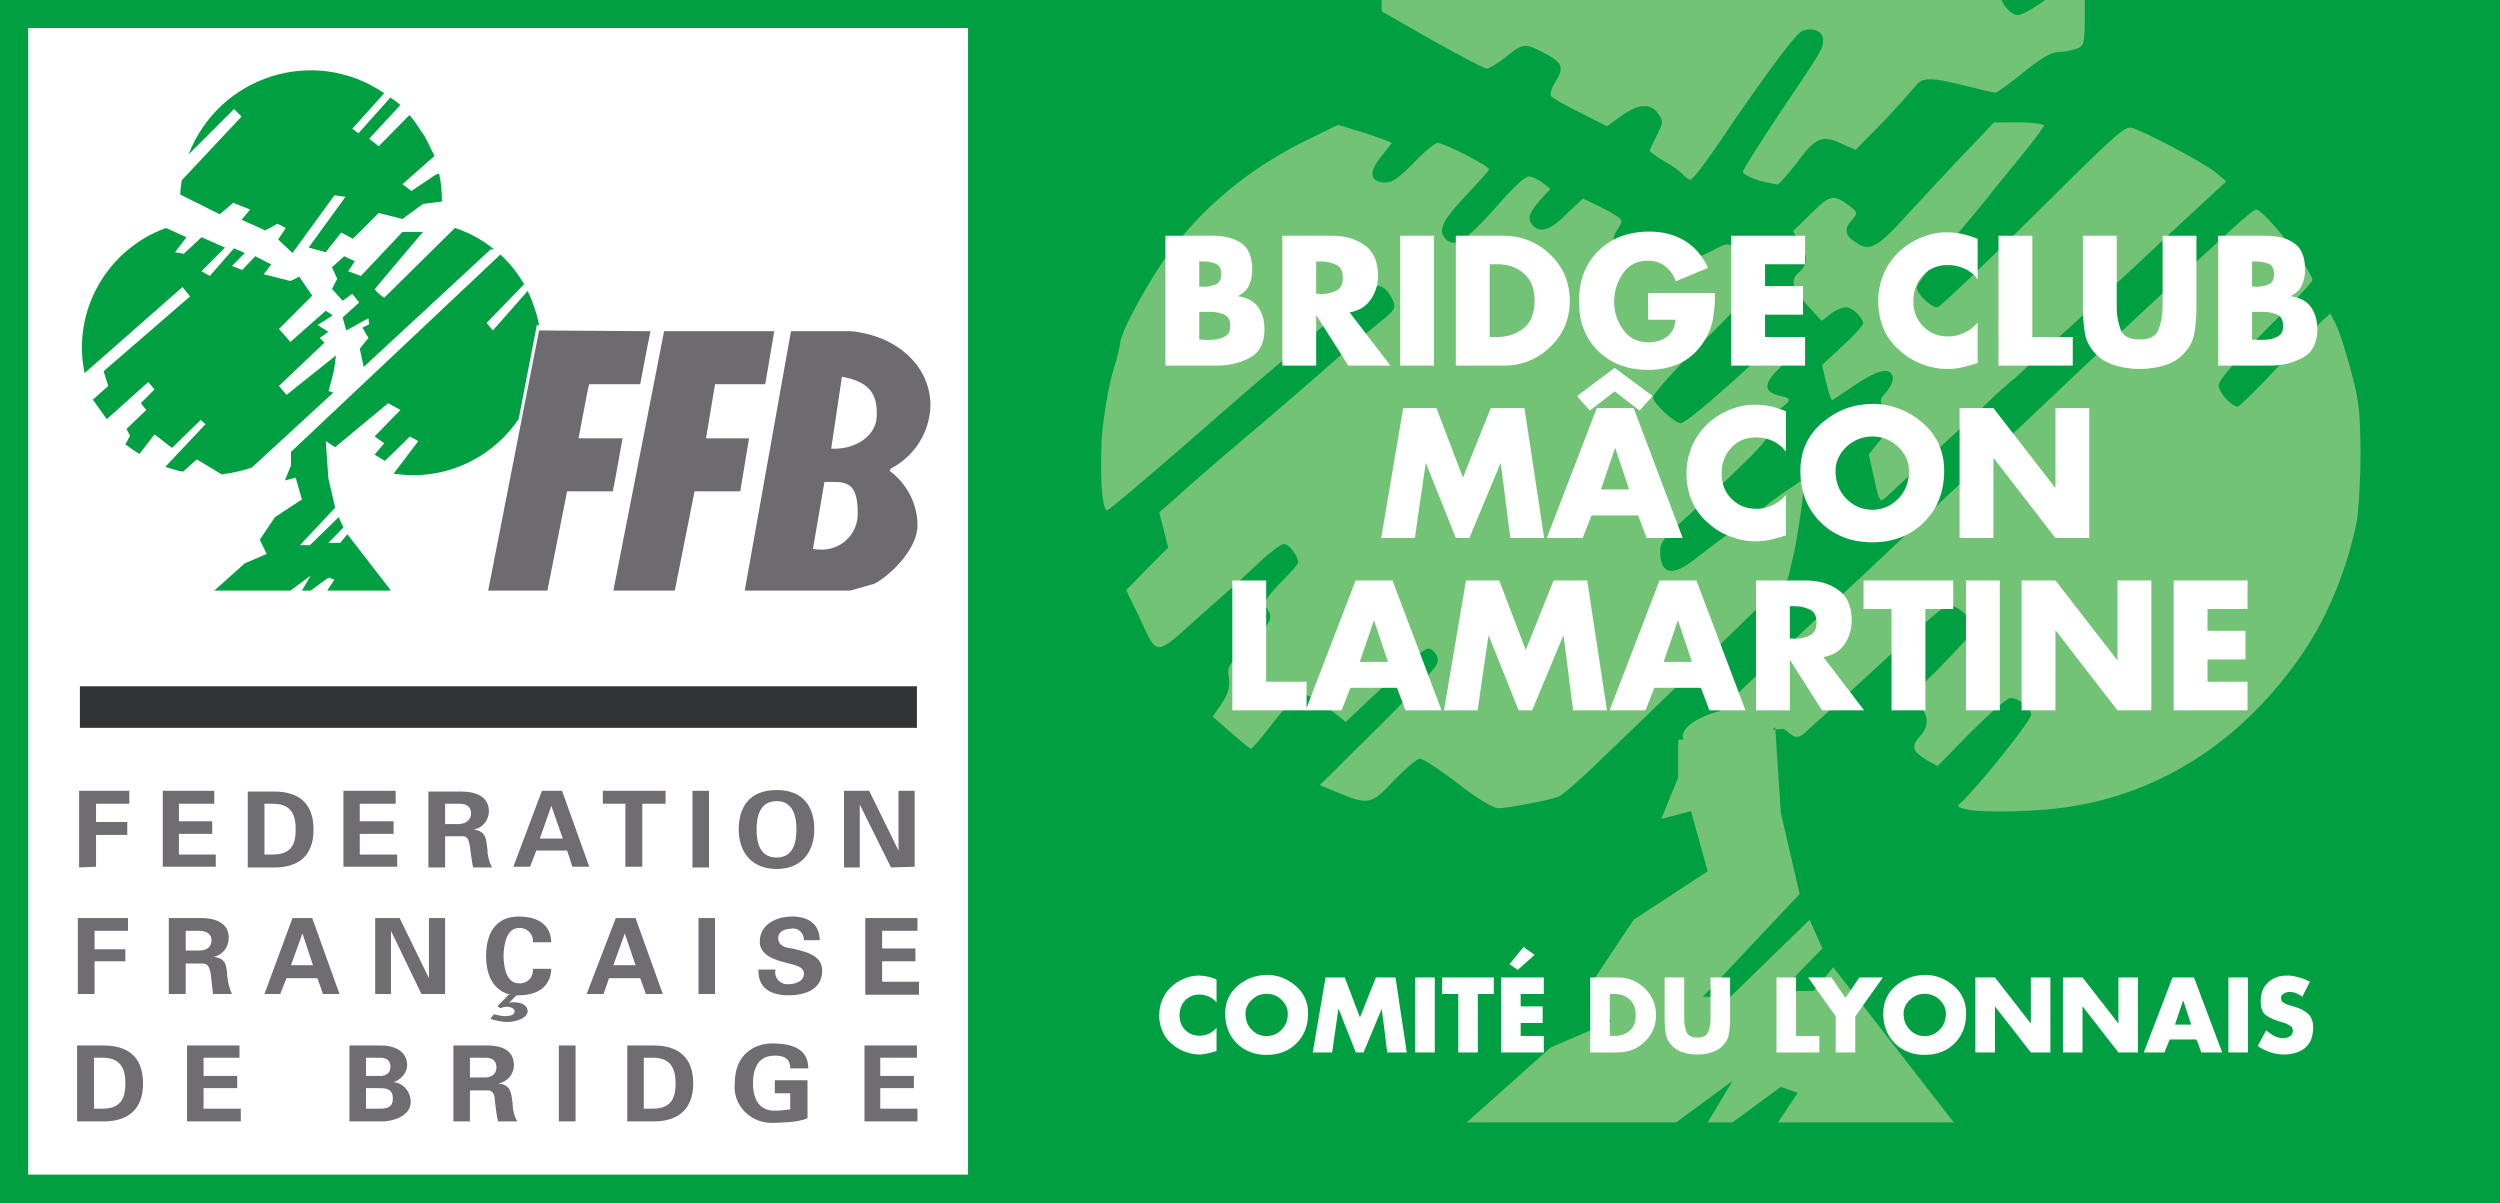 <?xml version="1.0" encoding="UTF-8"?>
<svg xmlns="http://www.w3.org/2000/svg" xmlns:xlink="http://www.w3.org/1999/xlink" version="1.2" width="133mm" height="64mm" viewBox="4200 19721 13300 6400" preserveAspectRatio="xMidYMid" fill-rule="evenodd" stroke-width="28.222" stroke-linejoin="round" xml:space="preserve">
 <rect x="4200" y="19721" width="13300" height="6400" fill="#808080" stroke="none"/>
 <g visibility="visible" id="Slide_1">
  <g>
   <path fill="rgb(0,160,66)" stroke="none" d="M 10850,26121 L 4200,26121 4200,19721 17500,19721 17500,26121 10850,26121 Z"></path>
   <rect fill="none" stroke="none" x="4200" y="19721" width="13301" height="6401"></rect>
  </g>
  <g>
   <path fill="rgb(114,195,117)" stroke="none" d="M 13587,23274 C 13683,23181 13835,23042 13917,22962 14072,22821 14771,22159 15307,21652 16044,20964 16180,20836 16204,20836 16244,20836 16502,21161 16502,21212 16502,21220 16390,21343 16254,21476 16094,21639 16003,21745 16003,21770 16003,21807 16070,21884 16105,21884 16113,21884 16204,21796 16308,21684 16409,21575 16518,21463 16548,21433 L 16598,21388 16633,21460 C 16652,21503 16686,21612 16710,21705 16750,21850 16756,21914 16758,22135 16758,22274 16748,22442 16737,22500 16686,22751 16582,23002 16454,23191 16145,23647 15713,23936 15209,24013 15046,24040 14728,24048 14651,24024 14608,24013 14608,24010 14640,23984 14747,23877 15006,23554 15006,23522 15006,23487 14939,23434 14896,23434 14878,23434 14784,23517 14686,23615 L 14507,23797 14451,23765 C 14376,23720 14366,23693 14411,23642 14464,23589 14464,23519 14406,23474 L 14355,23434 14515,23277 C 14600,23189 14680,23103 14688,23090 14707,23053 14664,22978 14603,22951 14552,22927 14558,22925 14134,23317 13963,23477 13805,23615 13789,23631 13757,23650 13747,23645 13701,23607 13697,23604 13692,23601 13687,23598 L 13645,23602 13644,23588 C 13642,23590 13640,23592 13639,23595 13636,23598 13633,23601 13630,23604 L 13645,23602 13674,24046 13774,24477 13259,25024 13406,25024 13827,24614 13895,24767 13674,24993 13848,24993 13953,24867 14594,25692 13659,25692 13764,25535 13674,25503 13417,25692 13285,25692 13417,25472 13117,25692 12003,25692 12450,25293 12770,25156 12670,24946 12891,24614 13285,24356 13196,24036 13038,24078 13128,23857 13128,23657 13156,23654 C 13156,23653 13155,23651 13155,23650 13148,23632 13154,23615 13171,23595 13189,23574 13214,23557 13251,23539 13282,23524 13313,23513 13350,23504 13427,23428 13518,23339 13587,23274 Z M 10058,22151 C 10059,22093 10062,22034 10068,21983 10079,21884 10103,21751 10124,21687 10143,21625 10159,21561 10159,21548 10159,21489 10324,21191 10428,21055 10618,20804 10866,20604 11165,20460 L 11319,20385 11423,20417 C 11479,20433 11541,20457 11565,20465 L 11605,20481 11551,20550 C 11482,20633 11485,20684 11559,20692 11605,20694 11629,20678 11719,20590 11778,20526 11837,20481 11847,20481 11882,20481 12122,20604 12122,20622 12122,20628 12064,20692 11994,20766 11869,20900 11845,20953 11898,20999 11946,21036 11999,21001 12157,20825 12237,20732 12314,20657 12333,20660 12346,20660 12381,20673 12405,20692 L 12448,20726 12389,20790 C 12330,20860 12325,20889 12357,20924 12397,20961 12450,20945 12533,20860 L 12621,20777 12688,20809 C 12722,20825 12773,20852 12797,20868 12834,20892 12834,20895 12808,20937 12789,20961 12781,20993 12786,21007 12800,21033 13053,21124 13123,21124 13152,21124 13224,21097 13288,21065 13416,21001 13397,20991 13501,21145 13541,21201 13544,21217 13525,21255 13515,21276 13395,21409 13253,21545 13109,21687 12994,21818 12994,21834 12994,21866 13109,21972 13141,21972 13163,21972 13291,21868 13523,21655 13592,21588 13661,21532 13677,21529 13691,21527 13707,21543 13715,21572 13723,21609 13715,21631 13659,21687 13581,21764 13584,21807 13667,21826 13733,21839 13733,21850 13667,21898 13627,21927 13613,21951 13613,21996 13613,22050 13589,22079 13408,22252 13296,22359 13163,22482 13115,22524 13053,22580 13032,22615 13032,22652 13032,22781 13099,22791 13224,22690 13272,22652 13349,22594 13395,22562 13440,22530 13525,22466 13587,22418 13645,22370 13717,22322 13747,22303 L 13797,22268 13789,22383 C 13781,22447 13763,22567 13747,22650 L 13712,22799 13317,23183 C 13096,23397 12829,23655 12722,23757 12616,23861 12512,23952 12490,23960 12432,23981 12213,24021 12170,24021 12146,24021 12050,23965 11957,23890 11861,23816 11770,23757 11754,23757 11738,23757 11677,23810 11615,23874 11493,24005 11479,24005 11306,23933 L 11221,23898 11525,23597 C 11690,23434 11834,23279 11842,23258 11855,23231 11850,23213 11829,23189 11794,23154 11799,23149 11554,23378 L 11359,23562 11317,23527 C 11197,23434 11135,23399 11106,23418 11087,23426 11029,23495 10972,23567 10914,23642 10863,23704 10855,23704 10850,23704 10802,23666 10748,23618 L 10652,23533 10700,23463 C 10735,23410 10743,23378 10738,23330 10727,23269 10732,23258 10844,23151 10964,23031 10975,23013 10940,22957 10922,22925 10930,22909 11010,22823 11063,22770 11106,22722 11106,22714 11106,22679 11058,22615 11031,22615 11015,22615 10959,22658 10906,22706 10855,22757 10711,22887 10588,22994 10335,23221 10362,23221 10255,22991 L 10191,22861 10303,22746 10415,22634 10391,22540 10367,22447 10455,22370 C 10540,22292 10743,22116 10935,21956 10986,21911 11109,21807 11207,21721 11367,21580 11431,21524 11575,21407 11623,21364 11626,21353 11607,21313 11597,21289 11573,21257 11554,21249 11514,21228 11485,21247 11287,21417 11218,21471 11087,21585 10996,21663 10903,21740 10666,21946 10468,22119 10268,22292 10098,22436 10090,22436 10071,22436 10060,22347 10058,22236 L 10058,22151 Z M 14198,22370 C 14190,22362 14179,22306 14166,22247 L 14142,22138 14200,22066 C 14264,21983 14267,21970 14224,21900 14198,21850 14198,21847 14235,21807 14256,21783 14272,21748 14270,21729 14259,21673 14195,21684 14072,21767 14005,21812 13949,21850 13947,21850 13941,21850 13928,21807 13915,21756 L 13893,21663 14003,21561 C 14064,21505 14112,21452 14112,21441 14112,21415 14056,21356 14022,21356 14000,21356 13965,21369 13939,21391 L 13891,21428 13813,21343 C 13731,21244 13723,21212 13773,21167 13819,21127 13819,21079 13773,21009 L 13739,20951 13835,20857 C 13936,20756 13955,20753 14040,20817 14083,20849 14083,20855 14056,20887 14011,20935 14013,20972 14064,21004 14144,21065 14184,21044 14352,20857 14440,20764 14576,20614 14659,20529 L 14808,20372 14939,20372 C 15016,20372 15075,20382 15075,20388 15075,20393 15024,20465 14960,20542 14896,20622 14798,20740 14742,20812 14464,21143 14398,21231 14398,21252 14398,21284 14472,21356 14507,21356 14520,21356 14750,21135 15016,20871 15446,20444 15505,20388 15542,20401 15614,20422 15929,20590 15987,20638 L 16044,20686 15795,20916 C 15659,21044 15505,21188 15449,21239 15395,21289 15273,21409 15174,21495 15075,21588 14963,21692 14926,21727 14886,21759 14816,21820 14771,21866 14726,21908 14606,22023 14504,22116 14403,22210 14296,22308 14267,22335 14211,22388 14208,22391 14198,22370 Z M 13555,20681 C 13509,20665 13472,20646 13472,20636 13472,20625 13557,20489 13661,20334 13899,19980 13899,19980 13899,19932 13899,19889 13845,19865 13792,19884 13763,19892 13661,20022 13419,20372 13275,20588 13205,20678 13192,20678 13187,20678 13168,20665 13155,20652 13144,20636 13099,20604 13056,20580 13010,20553 12976,20526 12976,20524 12976,20518 12994,20481 13013,20444 13048,20374 13051,20366 13021,20326 12984,20270 12920,20270 12826,20337 L 12749,20393 12608,20321 C 12525,20281 12456,20241 12450,20230 12445,20220 12456,20182 12480,20148 12522,20076 12512,20052 12402,19996 12312,19950 12298,19953 12210,20025 12165,20060 12122,20086 12109,20086 12098,20086 11965,20017 11818,19934 L 11551,19782 11551,19721 14848,19721 C 14863,19760 14904,19801 14936,19801 14952,19801 15011,19771 15062,19734 15068,19730 15074,19725 15081,19721 L 15291,19721 15291,19774 C 15291,19961 15289,19964 15243,19982 15219,19990 15174,19998 15150,19998 15113,19998 15059,20030 14966,20105 14894,20164 14824,20214 14816,20214 14806,20214 14731,20196 14654,20177 14478,20132 14424,20132 14395,20174 14379,20193 14302,20281 14222,20366 L 14072,20518 14011,20492 C 13899,20436 13859,20449 13765,20580 13717,20641 13669,20697 13659,20702 13648,20702 13603,20694 13555,20681 Z"></path>
   <rect fill="none" stroke="none" x="10057" y="19721" width="6703" height="5973"></rect>
  </g>
  <g>
   <path fill="rgb(255,255,255)" stroke="none" d="M 6850,25970 L 4350,25970 4350,19870 9350,19870 9350,25970 6850,25970 Z"></path>
   <rect fill="none" stroke="none" x="4350" y="19870" width="5001" height="6101"></rect>
  </g>
  <g id="DrawingGroup_1">
   <g>
    <path fill="rgb(0,160,66)" stroke="none" d="M 5954,21778 C 5954,21786 5950,21793 5947,21801 L 5947,21801 5973,21810 5539,22209 C 5489,22226 5434,22237 5380,22245 L 5380,22245 5247,22165 5174,22230 C 5142,22226 5110,22213 5079,22205 L 5079,22205 5293,21978 5268,21955 5115,22104 5022,22032 4942,22136 C 4917,22121 4892,22104 4867,22085 L 4867,22085 4892,22039 4873,22003 4978,21902 4949,21866 5022,21793 4989,21753 4768,21951 4694,21847 4776,21774 4751,21696 5211,21298 5171,21248 4650,21706 C 4581,21378 4768,21048 5083,20934 L 5083,20934 5192,20983 5131,21063 5178,21071 5272,20983 5397,21038 5272,21164 5316,21189 5445,21042 5502,21067 5434,21136 5489,21157 5558,21084 5643,21128 5603,21180 5745,21216 5792,21193 5861,21294 5684,21471 5745,21540 5933,21374 5970,21399 5889,21450 5947,21486 5901,21519 5926,21544 5684,21774 5724,21822 5987,21612 C 5983,21669 5970,21725 5954,21778 L 5954,21778 Z M 6482,20490 C 6490,20510 6503,20531 6511,20551 L 6341,20701 6389,20737 6515,20652 6536,20644 C 6547,20692 6551,20741 6551,20793 L 6450,20806 6341,20886 6215,20854 6078,20991 6015,20958 5933,21063 5842,21038 6038,20768 5979,20760 5756,21067 5680,20995 5720,20934 5676,20911 5611,20947 5485,20890 5531,20836 5441,20800 5369,20861 5159,20756 C 5159,20732 5163,20705 5167,20680 L 5485,20341 5445,20301 5203,20543 C 5365,20124 5872,19962 6244,20217 L 6074,20406 6107,20430 6277,20240 C 6297,20253 6313,20265 6330,20280 L 6164,20459 6215,20499 6378,20333 C 6402,20358 6421,20390 6442,20421 6458,20442 6471,20467 6482,20490 Z M 6959,21951 L 6959,21951 C 6833,22136 6624,22249 6399,22249 L 6399,22249 C 6362,22249 6326,22245 6294,22241 L 6425,22068 6381,22043 6248,22173 6193,22140 6244,22079 6193,22043 6330,21902 6265,21866 5983,22100 5933,22068 5947,22266 5983,22422 5796,22621 5849,22621 6002,22472 6027,22527 5947,22609 6010,22609 6048,22563 6280,22863 5941,22863 5979,22805 5947,22794 5853,22863 5806,22863 5853,22783 5745,22863 5340,22863 5502,22718 5619,22668 5582,22592 5663,22472 5806,22378 5773,22262 5716,22277 5748,22197 5748,22125 6862,21075 6862,21075 C 6915,21124 6955,21176 6988,21233 L 6789,21439 6822,21479 7007,21269 7007,21269 C 7035,21326 7056,21389 7068,21450 L 7056,21450 6959,21951 Z M 6829,21048 L 6810,21048 6135,21673 6114,21576 6160,21519 6128,21464 6164,21446 6160,21414 6042,21479 6023,21410 6111,21330 6074,21284 6023,21321 5966,21258 5994,21204 5966,21143 6031,21084 6088,21111 6052,21164 6120,21189 6341,20955 6450,20955 C 6364,21057 6193,21258 6193,21261 L 6193,21261 C 6208,21277 6225,21294 6244,21305 L 6244,21305 6620,20934 C 6696,20958 6768,20998 6829,21048 L 6829,21048 Z"></path>
    <rect fill="none" stroke="none" x="4635" y="20094" width="2434" height="2770"></rect>
   </g>
   <g>
    <path fill="rgb(49,51,53)" stroke="none" d="M 4625,23372 L 9078,23372 9078,23593 4625,23593 4625,23372 Z"></path>
    <rect fill="none" stroke="none" x="4625" y="23371" width="4454" height="223"></rect>
   </g>
   <g>
    <path fill="rgb(109,107,112)" stroke="none" d="M 7112,22863 L 6797,22863 7068,21479 7661,21483 C 7658,21489 7623,21674 7606,21765 L 7335,21765 C 7331,21765 7297,21957 7278,22053 L 7512,22053 C 7494,22147 7463,22335 7459,22335 L 7217,22335 7112,22863 Z M 7661,21483 L 7661,21483 C 7661,21482 7661,21482 7661,21483 Z M 7956,22053 L 8185,22053 8138,22335 7895,22335 7790,22863 7463,22863 7733,21483 8319,21483 8271,21765 8004,21765 7956,22053 Z M 8933,22226 C 9026,22295 9081,22403 9081,22516 L 9081,22516 C 9081,22641 8940,22779 8853,22826 L 8853,22826 8723,22863 8162,22863 8408,21483 8727,21483 C 8973,21507 9150,21669 9150,21879 L 9150,21879 C 9146,22020 9066,22148 8940,22213 L 8940,22213 8933,22226 Z M 8578,22645 C 8687,22641 8767,22552 8763,22447 L 8763,22447 C 8763,22270 8687,22285 8586,22285 L 8586,22285 8525,22641 C 8542,22645 8561,22645 8578,22645 L 8578,22645 Z M 8641,22108 C 8755,22108 8860,22039 8864,21938 L 8864,21938 C 8872,21797 8803,21749 8679,21725 L 8679,21725 8622,22108 8641,22108 Z"></path>
    <rect fill="none" stroke="none" x="6797" y="21478" width="2355" height="1386"></rect>
   </g>
   <g>
    <path fill="rgb(111,109,114)" stroke="none" d="M 4621,24336 L 4621,23928 4888,23928 4888,23997 4711,23997 4711,24094 4877,24094 4877,24163 4711,24163 4711,24332 4621,24336 Z M 5066,23928 L 5340,23928 5340,23997 5152,23997 5152,24090 5329,24090 5329,24157 5152,24157 5152,24267 5348,24267 5348,24332 5066,24332 5066,23928 Z M 5607,23997 L 5607,24267 5651,24267 C 5760,24267 5773,24199 5773,24134 5773,24069 5760,23997 5651,23997 L 5607,23997 Z M 5518,24336 L 5518,23932 5659,23932 C 5788,23932 5868,23993 5868,24134 5868,24275 5788,24336 5659,24336 L 5518,24336 Z M 6027,23928 L 6305,23928 6305,23997 6114,23997 6114,24090 6294,24090 6294,24157 6114,24157 6114,24267 6313,24267 6313,24332 6027,24332 6027,23928 Z M 6568,23997 L 6568,24105 6645,24105 C 6681,24102 6706,24081 6706,24048 6706,24012 6681,23997 6645,23997 L 6568,23997 Z M 6568,24170 L 6568,24336 6479,24336 6479,23932 6656,23932 C 6728,23932 6801,23957 6801,24037 6801,24084 6765,24130 6717,24134 6786,24142 6786,24182 6793,24239 6793,24271 6801,24304 6818,24336 L 6717,24336 C 6709,24300 6706,24264 6700,24225 6696,24203 6692,24170 6664,24170 L 6568,24170 Z M 7072,24182 L 7194,24182 7133,24008 7072,24182 Z M 7020,24332 L 6931,24332 7083,23928 7190,23928 7335,24332 7245,24332 7217,24246 7053,24246 7020,24332 Z M 7407,23928 L 7741,23928 7741,23997 7617,23997 7617,24332 7527,24332 7527,23997 7407,23997 7407,23928 Z M 7972,24336 L 7884,24336 7884,23928 7972,23928 7972,24336 Z M 8332,23983 C 8242,23983 8225,24065 8225,24134 8225,24203 8242,24283 8332,24283 8420,24283 8437,24203 8437,24134 8437,24065 8420,23983 8332,23983 Z M 8332,24344 C 8195,24344 8130,24250 8130,24134 8130,24012 8189,23924 8332,23924 8473,23924 8532,24012 8532,24134 8532,24250 8467,24344 8332,24344 Z M 8940,24336 L 8774,24001 8774,24336 8690,24336 8690,23928 8824,23928 8980,24246 8980,23928 9066,23928 9066,24332 8940,24336 Z M 4614,25009 L 4614,24605 4881,24605 4881,24673 4703,24673 4703,24771 4867,24771 4867,24835 4703,24835 4703,25009 4614,25009 Z M 5188,24673 L 5188,24778 5260,24778 C 5300,24778 5325,24759 5325,24723 5325,24691 5300,24673 5260,24673 L 5188,24673 Z M 5188,24847 L 5188,25009 5098,25009 5098,24605 5272,24605 C 5344,24605 5417,24630 5417,24710 5417,24759 5384,24803 5336,24811 5405,24820 5405,24860 5409,24915 5413,24948 5420,24980 5434,25009 L 5333,25009 5321,24900 C 5316,24879 5312,24847 5279,24847 L 5188,24847 Z M 5748,24856 L 5865,24856 5809,24687 5748,24856 Z M 5691,25009 L 5607,25009 5756,24605 5861,24605 6006,25009 5918,25009 5889,24925 5724,24925 5691,25009 Z M 6442,25009 L 6280,24673 6280,25009 6196,25009 6196,24605 6326,24605 6482,24925 6482,24605 6568,24605 6568,25009 6442,25009 Z M 7035,24734 C 7039,24691 7003,24654 6959,24658 6894,24658 6879,24752 6879,24807 6879,24864 6894,24952 6959,24952 7003,24957 7039,24921 7035,24875 L 7133,24875 C 7129,24976 7053,25016 6959,25016 6955,25016 6952,25016 6948,25016 L 6906,25058 C 6915,25053 6923,25053 6931,25053 6971,25053 7007,25066 7007,25102 7007,25135 6948,25158 6898,25158 6870,25158 6837,25150 6810,25142 6810,25138 6826,25117 6829,25117 6850,25121 6866,25127 6887,25127 6910,25127 6938,25121 6938,25102 6938,25085 6915,25077 6898,25077 6858,25077 6873,25095 6847,25074 L 6906,25013 6918,25013 C 6826,24994 6786,24911 6786,24807 6786,24687 6837,24597 6959,24597 7053,24597 7129,24633 7133,24734 L 7035,24734 Z M 7463,24856 L 7581,24856 7524,24687 7463,24856 Z M 7411,25009 L 7321,25009 7476,24605 7581,24605 7726,25009 7636,25009 7606,24925 7440,24925 7411,25009 Z M 8004,25009 L 7916,25009 7916,24605 8004,24605 8004,25009 Z M 8477,24723 C 8477,24683 8445,24654 8408,24662 8372,24662 8340,24679 8340,24710 8340,24755 8380,24763 8416,24767 8481,24784 8574,24799 8574,24885 8574,24984 8485,25016 8395,25016 8303,25016 8231,24980 8235,24879 L 8326,24879 C 8315,24921 8351,24961 8395,24957 8427,24957 8477,24944 8477,24900 8477,24860 8416,24853 8383,24843 8322,24828 8242,24803 8242,24731 8242,24637 8332,24597 8416,24597 8506,24597 8561,24643 8561,24723 L 8477,24723 Z M 8803,24605 L 9081,24605 9081,24673 8893,24673 8893,24767 9070,24767 9070,24835 8893,24835 8893,24944 9089,24944 9089,25013 8803,25013 8803,24605 Z M 4700,25348 L 4700,25619 4747,25619 C 4852,25619 4867,25550 4867,25485 4867,25421 4852,25348 4747,25348 L 4700,25348 Z M 4610,25687 L 4610,25283 4751,25283 C 4881,25283 4961,25344 4961,25485 4961,25623 4881,25687 4751,25687 L 4610,25687 Z M 5195,25283 L 5474,25283 5474,25348 5283,25348 5283,25445 5462,25445 5462,25510 5283,25510 5283,25619 5481,25619 5481,25687 5195,25687 5195,25283 Z M 6147,25619 L 6221,25619 C 6261,25619 6290,25611 6290,25565 6290,25518 6261,25510 6221,25510 L 6147,25510 6147,25619 Z M 6147,25445 L 6221,25445 C 6257,25445 6277,25428 6277,25396 6277,25363 6257,25348 6221,25348 L 6147,25348 6147,25445 Z M 6215,25687 L 6059,25687 6059,25283 6215,25283 C 6290,25280 6366,25308 6366,25388 6366,25428 6334,25464 6294,25478 6345,25482 6385,25529 6385,25583 6385,25663 6280,25691 6215,25687 Z M 6700,25348 L 6700,25453 6782,25453 C 6818,25453 6841,25432 6841,25400 6841,25363 6818,25348 6782,25348 L 6700,25348 Z M 6700,25522 L 6700,25687 6612,25687 6612,25283 6793,25283 C 6862,25283 6934,25304 6934,25388 6934,25436 6898,25478 6850,25485 6919,25493 6919,25533 6927,25590 6927,25623 6934,25655 6952,25687 L 6850,25687 C 6841,25651 6837,25615 6833,25579 6833,25554 6826,25522 6797,25522 L 6700,25522 Z M 7262,25687 L 7173,25687 7173,25283 7262,25283 7262,25687 Z M 7625,25348 L 7625,25619 7674,25619 C 7779,25619 7794,25550 7794,25485 7794,25421 7779,25348 7674,25348 L 7625,25348 Z M 7537,25687 L 7537,25283 7678,25283 C 7806,25283 7888,25344 7888,25485 7888,25623 7806,25687 7678,25687 L 7537,25687 Z M 8322,25537 L 8322,25468 8496,25468 8496,25670 C 8464,25684 8431,25687 8399,25691 8372,25691 8340,25695 8307,25695 8189,25695 8097,25598 8109,25485 8109,25323 8221,25272 8307,25272 8427,25272 8500,25308 8500,25405 L 8404,25405 C 8404,25352 8372,25337 8322,25337 8242,25337 8206,25392 8206,25485 8206,25573 8242,25630 8322,25630 8351,25630 8376,25626 8404,25623 L 8404,25537 8322,25537 Z M 8799,25283 L 9078,25283 9078,25348 8883,25348 8883,25445 9062,25445 9062,25510 8883,25510 8883,25619 9081,25619 9081,25687 8799,25687 8799,25283 Z"></path>
    <rect fill="none" stroke="none" x="4610" y="23924" width="4480" height="1773"></rect>
   </g>
  </g>
  <g id="DrawingGroup_2">
   <g>
    <path fill="rgb(255,255,255)" stroke="none" d="M 10672,24931 L 10672,25055 C 10662,25041 10648,25030 10632,25023 10616,25016 10599,25012 10581,25012 10550,25012 10524,25023 10504,25044 10485,25065 10475,25092 10475,25123 10475,25154 10485,25180 10505,25200 10525,25221 10551,25231 10583,25231 10600,25231 10616,25227 10632,25220 10648,25212 10661,25202 10672,25189 L 10672,25312 C 10663,25315 10654,25318 10645,25320 10637,25322 10629,25325 10620,25326 10614,25328 10608,25329 10601,25329 10595,25330 10588,25331 10581,25331 10553,25331 10526,25325 10501,25315 10475,25305 10452,25291 10431,25272 10409,25253 10393,25230 10383,25204 10372,25179 10367,25151 10367,25122 10367,25095 10372,25068 10382,25043 10392,25018 10407,24995 10426,24976 10445,24957 10467,24941 10493,24930 10519,24918 10545,24912 10573,24911 10573,24911 10574,24911 10575,24911 10576,24911 10577,24911 10578,24911 10594,24911 10610,24913 10626,24917 10642,24920 10657,24925 10672,24932 L 10672,24931 Z"></path>
    <rect fill="none" stroke="none" x="10367" y="24911" width="307" height="421"></rect>
   </g>
   <g>
    <path fill="rgb(255,255,255)" stroke="none" d="M 10938,24907 C 10996,24907 11047,24927 11092,24965 11137,25003 11159,25053 11159,25113 11159,25178 11138,25231 11097,25272 11055,25313 11003,25333 10938,25333 10875,25333 10822,25313 10780,25272 10739,25231 10718,25178 10718,25113 10718,25053 10740,25003 10785,24965 10830,24927 10881,24908 10938,24908 L 10938,24907 Z M 10938,25008 C 10907,25008 10881,25019 10859,25041 10837,25062 10826,25086 10826,25114 10826,25148 10837,25177 10859,25199 10881,25222 10907,25233 10938,25233 10969,25233 10996,25222 11018,25199 11040,25176 11051,25148 11051,25114 11051,25086 11040,25062 11018,25040 10996,25019 10969,25008 10938,25008 Z"></path>
    <rect fill="none" stroke="none" x="10718" y="24907" width="442" height="427"></rect>
   </g>
   <g>
    <path fill="rgb(255,255,255)" stroke="none" d="M 11184,25320 C 11207,25187 11229,25054 11252,24921 11286,24921 11320,24921 11354,24921 11381,24992 11408,25063 11435,25134 11463,25063 11492,24992 11520,24921 11555,24921 11589,24921 11624,24921 11644,25054 11664,25187 11684,25320 11649,25320 11615,25320 11580,25320 11571,25243 11561,25167 11551,25090 11551,25090 11550,25090 11550,25090 11518,25167 11486,25243 11454,25320 11441,25320 11427,25320 11413,25320 11383,25243 11352,25167 11322,25090 11321,25090 11321,25090 11320,25090 11309,25167 11298,25243 11287,25320 11253,25320 11218,25320 11184,25320 Z"></path>
    <rect fill="none" stroke="none" x="11184" y="24921" width="501" height="400"></rect>
   </g>
   <g>
    <path fill="rgb(255,255,255)" stroke="none" d="M 11833,24921 C 11833,25054 11833,25187 11833,25320 11798,25320 11764,25320 11729,25320 11729,25187 11729,25054 11729,24921 11764,24921 11798,24921 11833,24921 Z"></path>
    <rect fill="none" stroke="none" x="11728" y="24921" width="106" height="400"></rect>
   </g>
   <g>
    <path fill="rgb(255,255,255)" stroke="none" d="M 12062,25009 C 12062,25113 12062,25216 12062,25320 12027,25320 11993,25320 11958,25320 11958,25216 11958,25113 11958,25009 11929,25009 11901,25009 11872,25009 11872,24980 11872,24950 11872,24921 11964,24921 12056,24921 12147,24921 12147,24950 12147,24980 12147,25009 12119,25009 12090,25009 12062,25009 Z"></path>
    <rect fill="none" stroke="none" x="11872" y="24921" width="277" height="400"></rect>
   </g>
   <g>
    <path fill="rgb(255,255,255)" stroke="none" d="M 12413,25009 C 12372,25009 12331,25009 12290,25009 12290,25031 12290,25053 12290,25075 12329,25075 12368,25075 12407,25075 12407,25104 12407,25134 12407,25163 12368,25163 12329,25163 12290,25163 12290,25186 12290,25209 12290,25232 12331,25232 12372,25232 12413,25232 12413,25261 12413,25291 12413,25320 12337,25320 12262,25320 12186,25320 12186,25187 12186,25054 12186,24921 12262,24921 12337,24921 12413,24921 12413,24950 12413,24980 12413,25009 Z M 12364,24801 C 12334,24828 12304,24854 12274,24881 12259,24871 12245,24860 12231,24850 12256,24819 12281,24789 12305,24759 12325,24773 12345,24787 12364,24801 Z"></path>
    <rect fill="none" stroke="none" x="12186" y="24758" width="228" height="563"></rect>
   </g>
   <g>
    <path fill="rgb(255,255,255)" stroke="none" d="M 12660,25320 L 12660,24921 12807,24921 C 12863,24921 12911,24941 12950,24979 12990,25018 13010,25065 13010,25121 13010,25177 12990,25224 12950,25263 12910,25301 12863,25320 12807,25320 L 12660,25320 Z M 12764,25009 L 12764,25232 12787,25232 C 12818,25233 12845,25224 12868,25206 12891,25188 12902,25160 12902,25121 12902,25085 12891,25058 12870,25038 12849,25019 12822,25009 12788,25009 L 12764,25009 Z"></path>
    <rect fill="none" stroke="none" x="12660" y="24921" width="351" height="400"></rect>
   </g>
   <g>
    <path fill="rgb(255,255,255)" stroke="none" d="M 13300,24921 L 13404,24921 13404,25146 C 13404,25172 13402,25197 13398,25221 13394,25246 13382,25268 13362,25287 13349,25300 13334,25309 13317,25316 13299,25322 13281,25327 13263,25329 13257,25330 13252,25330 13246,25330 13241,25331 13235,25331 13230,25331 13225,25331 13219,25331 13213,25330 13208,25330 13202,25330 13197,25329 13178,25327 13160,25322 13143,25316 13125,25309 13110,25300 13098,25287 13078,25268 13066,25246 13062,25221 13058,25197 13056,25172 13056,25146 L 13056,24921 13160,24921 13160,25131 C 13160,25134 13160,25136 13160,25138 13160,25140 13160,25142 13160,25144 13160,25168 13164,25190 13172,25210 13180,25230 13199,25241 13230,25241 13260,25241 13280,25230 13288,25210 13296,25190 13300,25168 13300,25144 13300,25142 13300,25140 13300,25138 13300,25136 13300,25134 13300,25132 L 13300,24921 Z"></path>
    <rect fill="none" stroke="none" x="13056" y="24921" width="349" height="411"></rect>
   </g>
   <g>
    <path fill="rgb(255,255,255)" stroke="none" d="M 13755,24921 C 13755,25025 13755,25128 13755,25232 13796,25232 13838,25232 13879,25232 13879,25261 13879,25291 13879,25320 13803,25320 13727,25320 13651,25320 13651,25187 13651,25054 13651,24921 13686,24921 13720,24921 13755,24921 Z"></path>
    <rect fill="none" stroke="none" x="13650" y="24921" width="230" height="400"></rect>
   </g>
   <g>
    <path fill="rgb(255,255,255)" stroke="none" d="M 13966,25128 C 13917,25059 13868,24990 13819,24921 13860,24921 13902,24921 13943,24921 13968,24957 13993,24994 14018,25030 14043,24994 14068,24957 14092,24921 14134,24921 14175,24921 14217,24921 14168,24990 14119,25059 14070,25128 14070,25192 14070,25256 14070,25320 14035,25320 14001,25320 13966,25320 13966,25256 13966,25192 13966,25128 Z"></path>
    <rect fill="none" stroke="none" x="13818" y="24921" width="400" height="400"></rect>
   </g>
   <g>
    <path fill="rgb(255,255,255)" stroke="none" d="M 14439,24907 C 14497,24907 14548,24927 14593,24965 14638,25003 14660,25053 14660,25113 14660,25178 14639,25231 14598,25272 14556,25313 14504,25333 14439,25333 14376,25333 14323,25313 14281,25272 14240,25231 14219,25178 14219,25113 14219,25053 14241,25003 14286,24965 14331,24927 14382,24908 14439,24908 L 14439,24907 Z M 14439,25008 C 14408,25008 14382,25019 14360,25041 14338,25062 14327,25086 14327,25114 14327,25148 14338,25177 14360,25199 14382,25222 14408,25233 14439,25233 14470,25233 14497,25222 14519,25199 14541,25176 14552,25148 14552,25114 14552,25086 14541,25062 14519,25040 14497,25019 14470,25008 14439,25008 Z"></path>
    <rect fill="none" stroke="none" x="14219" y="24907" width="442" height="427"></rect>
   </g>
   <g>
    <path fill="rgb(255,255,255)" stroke="none" d="M 14709,25320 C 14709,25187 14709,25054 14709,24921 14744,24921 14778,24921 14813,24921 14876,25002 14940,25084 15003,25165 15003,25165 15004,25165 15004,25165 15004,25084 15004,25002 15004,24921 15039,24921 15073,24921 15108,24921 15108,25054 15108,25187 15108,25320 15073,25320 15039,25320 15004,25320 14941,25239 14877,25157 14814,25076 14813,25076 14813,25076 14813,25076 14813,25157 14813,25239 14813,25320 14778,25320 14744,25320 14709,25320 Z"></path>
    <rect fill="none" stroke="none" x="14708" y="24921" width="401" height="400"></rect>
   </g>
   <g>
    <path fill="rgb(255,255,255)" stroke="none" d="M 15175,25320 C 15175,25187 15175,25054 15175,24921 15210,24921 15244,24921 15279,24921 15342,25002 15406,25084 15469,25165 15469,25165 15470,25165 15470,25165 15470,25084 15470,25002 15470,24921 15505,24921 15539,24921 15574,24921 15574,25054 15574,25187 15574,25320 15539,25320 15505,25320 15470,25320 15407,25239 15343,25157 15280,25076 15279,25076 15279,25076 15279,25076 15279,25157 15279,25239 15279,25320 15244,25320 15210,25320 15175,25320 Z"></path>
    <rect fill="none" stroke="none" x="15175" y="24921" width="400" height="400"></rect>
   </g>
   <g>
    <path fill="rgb(255,255,255)" stroke="none" d="M 15885,25251 C 15838,25251 15790,25251 15743,25251 15733,25274 15724,25297 15715,25320 15678,25320 15642,25320 15605,25320 15656,25187 15707,25054 15758,24921 15796,24921 15834,24921 15872,24921 15922,25054 15972,25187 16022,25320 15985,25320 15948,25320 15911,25320 15903,25297 15894,25274 15885,25251 Z M 15857,25172 C 15843,25129 15829,25087 15815,25044 15815,25044 15814,25044 15814,25044 15800,25087 15785,25129 15771,25172 15800,25172 15828,25172 15857,25172 Z"></path>
    <rect fill="none" stroke="none" x="15605" y="24921" width="418" height="400"></rect>
   </g>
   <g>
    <path fill="rgb(255,255,255)" stroke="none" d="M 16159,24921 C 16159,25054 16159,25187 16159,25320 16124,25320 16090,25320 16055,25320 16055,25187 16055,25054 16055,24921 16090,24921 16124,24921 16159,24921 Z"></path>
    <rect fill="none" stroke="none" x="16055" y="24921" width="105" height="400"></rect>
   </g>
   <g>
    <path fill="rgb(255,255,255)" stroke="none" d="M 16489,24943 L 16448,25024 C 16439,25016 16428,25010 16416,25005 16404,25000 16392,24998 16379,24998 16378,24998 16376,24998 16374,24998 16371,24998 16369,24999 16367,25000 16359,25001 16352,25005 16345,25010 16338,25015 16335,25022 16335,25031 16335,25040 16338,25046 16344,25052 16351,25057 16358,25061 16365,25064 16368,25065 16371,25066 16373,25067 16376,25068 16378,25069 16381,25069 L 16407,25077 C 16435,25085 16459,25097 16478,25114 16496,25130 16506,25154 16506,25186 16506,25188 16506,25189 16506,25191 16506,25192 16506,25193 16506,25195 16505,25213 16502,25231 16496,25249 16490,25266 16479,25281 16465,25294 16451,25306 16436,25314 16419,25320 16402,25326 16385,25329 16367,25330 16364,25330 16362,25331 16359,25331 16356,25331 16354,25331 16351,25331 16326,25331 16302,25327 16278,25319 16254,25311 16232,25300 16211,25286 L 16256,25202 C 16269,25214 16283,25223 16298,25232 16314,25240 16330,25244 16348,25244 16348,25244 16349,25244 16350,25244 16351,25244 16351,25244 16352,25244 16364,25243 16374,25239 16384,25233 16393,25226 16398,25217 16398,25203 16398,25194 16394,25186 16386,25180 16378,25174 16369,25169 16359,25165 16355,25164 16351,25163 16347,25161 16342,25160 16338,25159 16335,25158 16334,25158 16333,25157 16333,25157 16332,25157 16331,25157 16330,25156 16299,25147 16274,25136 16255,25122 16236,25109 16227,25083 16227,25045 16227,25004 16240,24972 16266,24948 16292,24923 16325,24911 16365,24911 16373,24911 16381,24911 16389,24912 16398,24913 16406,24915 16415,24917 16428,24920 16441,24923 16454,24928 16467,24933 16479,24938 16489,24944 L 16489,24943 Z"></path>
    <rect fill="none" stroke="none" x="16211" y="24911" width="296" height="422"></rect>
   </g>
  </g>
  <g id="DrawingGroup_3">
   <g>
    <path fill="rgb(255,255,255)" stroke="none" d="M 10677,21666 L 10400,21666 10400,20975 10657,20975 C 10718,20976 10768,20989 10806,21016 10843,21043 10862,21089 10862,21155 10862,21186 10856,21214 10845,21239 10834,21263 10814,21282 10786,21296 L 10786,21297 C 10835,21304 10871,21323 10893,21355 10916,21386 10927,21426 10927,21474 10927,21546 10901,21596 10849,21624 10798,21652 10740,21666 10677,21666 Z M 10580,21380 L 10580,21528 10603,21528 C 10603,21529 10604,21529 10605,21529 10606,21529 10607,21529 10608,21529 10615,21529 10623,21529 10631,21529 10639,21529 10647,21529 10655,21528 10677,21527 10698,21521 10717,21511 10736,21501 10745,21483 10745,21456 10745,21424 10735,21404 10714,21395 10693,21386 10671,21381 10646,21380 10641,21380 10635,21380 10629,21380 10624,21380 10618,21380 10613,21380 10610,21380 10608,21380 10605,21380 10603,21380 10600,21380 10598,21380 L 10580,21380 Z M 10580,21112 L 10580,21246 10600,21246 C 10601,21247 10601,21247 10602,21247 10603,21247 10604,21247 10605,21247 10628,21246 10649,21242 10668,21234 10687,21226 10697,21208 10697,21180 10697,21151 10688,21133 10670,21125 10651,21117 10631,21113 10610,21112 10607,21112 10604,21112 10601,21112 10599,21112 10596,21112 10593,21112 L 10580,21112 Z"></path>
    <rect fill="none" stroke="none" x="10399" y="20975" width="529" height="692"></rect>
   </g>
   <g>
    <path fill="rgb(255,255,255)" stroke="none" d="M 11380,21383 L 11597,21666 11373,21666 11204,21400 11202,21400 11202,21666 11022,21666 11022,20975 11291,20975 C 11359,20976 11416,20993 11462,21027 11508,21060 11531,21114 11531,21188 11531,21236 11518,21278 11492,21315 11466,21352 11429,21375 11380,21383 L 11380,21383 Z M 11202,21112 L 11202,21284 11219,21284 C 11222,21285 11225,21285 11228,21285 11231,21285 11234,21285 11237,21285 11264,21284 11288,21278 11311,21266 11333,21255 11344,21233 11344,21199 11344,21165 11333,21142 11311,21131 11288,21120 11264,21113 11237,21112 11234,21112 11231,21112 11228,21112 11225,21112 11222,21112 11219,21112 L 11202,21112 Z"></path>
    <rect fill="none" stroke="none" x="11022" y="20975" width="577" height="692"></rect>
   </g>
   <g>
    <path fill="rgb(255,255,255)" stroke="none" d="M 11829,20975 C 11829,21205 11829,21436 11829,21666 11769,21666 11709,21666 11649,21666 11649,21436 11649,21205 11649,20975 11709,20975 11769,20975 11829,20975 Z"></path>
    <rect fill="none" stroke="none" x="11649" y="20975" width="181" height="692"></rect>
   </g>
   <g>
    <path fill="rgb(255,255,255)" stroke="none" d="M 11945,21666 L 11945,20975 12200,20975 C 12296,20976 12379,21009 12448,21076 12517,21142 12551,21224 12551,21321 12551,21419 12517,21500 12447,21567 12378,21633 12296,21666 12200,21666 L 11945,21666 Z M 12125,21127 L 12125,21514 12165,21514 C 12219,21514 12265,21499 12305,21468 12344,21437 12364,21388 12364,21321 12364,21259 12346,21211 12309,21178 12272,21144 12225,21127 12167,21127 L 12125,21127 Z"></path>
    <rect fill="none" stroke="none" x="11945" y="20975" width="608" height="692"></rect>
   </g>
   <g>
    <path fill="rgb(255,255,255)" stroke="none" d="M 12968,21280 L 13324,21280 C 13324,21331 13320,21378 13312,21423 13304,21467 13284,21511 13254,21554 13220,21601 13179,21635 13130,21657 13080,21678 13027,21689 12969,21689 12860,21689 12771,21656 12703,21589 12634,21522 12600,21434 12600,21325 12600,21213 12635,21123 12704,21055 12773,20987 12864,20953 12975,20953 13046,20953 13108,20969 13162,21001 13215,21033 13257,21082 13287,21146 L 13116,21217 C 13104,21185 13085,21158 13059,21138 13034,21118 13003,21108 12967,21108 12911,21108 12868,21129 12838,21170 12808,21212 12791,21257 12788,21307 12787,21310 12787,21313 12787,21316 12787,21320 12787,21323 12787,21326 12787,21327 12787,21327 12787,21328 12787,21329 12787,21330 12787,21332 12788,21384 12804,21432 12836,21476 12867,21520 12911,21542 12970,21542 13009,21542 13042,21532 13069,21512 13095,21492 13111,21462 13114,21422 L 12968,21422 12968,21280 Z"></path>
    <rect fill="none" stroke="none" x="12600" y="20953" width="726" height="737"></rect>
   </g>
   <g>
    <path fill="rgb(255,255,255)" stroke="none" d="M 13803,21127 C 13732,21127 13661,21127 13590,21127 13590,21166 13590,21204 13590,21243 13657,21243 13725,21243 13792,21243 13792,21294 13792,21344 13792,21395 13725,21395 13657,21395 13590,21395 13590,21435 13590,21474 13590,21514 13661,21514 13732,21514 13803,21514 13803,21565 13803,21615 13803,21666 13672,21666 13541,21666 13410,21666 13410,21436 13410,21205 13410,20975 13541,20975 13672,20975 13803,20975 13803,21026 13803,21076 13803,21127 Z"></path>
    <rect fill="none" stroke="none" x="13410" y="20975" width="395" height="692"></rect>
   </g>
   <g>
    <path fill="rgb(255,255,255)" stroke="none" d="M 14721,20991 L 14721,21207 C 14703,21182 14680,21163 14651,21150 14623,21137 14594,21131 14563,21131 14508,21131 14464,21149 14430,21186 14396,21223 14379,21269 14379,21323 14379,21377 14396,21422 14431,21457 14465,21493 14511,21511 14566,21511 14595,21511 14624,21504 14651,21491 14679,21478 14702,21460 14721,21437 L 14721,21652 C 14705,21658 14689,21662 14674,21666 14660,21670 14645,21674 14631,21677 14620,21679 14609,21681 14598,21682 14586,21683 14575,21684 14562,21684 14514,21684 14468,21675 14424,21658 14379,21641 14339,21616 14303,21583 14265,21549 14237,21510 14219,21465 14201,21421 14192,21373 14192,21322 14192,21275 14201,21229 14218,21185 14236,21141 14261,21103 14294,21069 14327,21035 14366,21009 14410,20989 14455,20969 14501,20958 14549,20957 14550,20957 14551,20957 14553,20957 14554,20957 14556,20957 14557,20957 14586,20957 14614,20960 14641,20966 14668,20972 14695,20981 14721,20992 L 14721,20991 Z"></path>
    <rect fill="none" stroke="none" x="14192" y="20957" width="531" height="729"></rect>
   </g>
   <g>
    <path fill="rgb(255,255,255)" stroke="none" d="M 15012,20975 C 15012,21155 15012,21334 15012,21514 15084,21514 15155,21514 15227,21514 15227,21565 15227,21615 15227,21666 15095,21666 14964,21666 14832,21666 14832,21436 14832,21205 14832,20975 14892,20975 14952,20975 15012,20975 Z"></path>
    <rect fill="none" stroke="none" x="14832" y="20975" width="397" height="692"></rect>
   </g>
   <g>
    <path fill="rgb(255,255,255)" stroke="none" d="M 15705,20975 L 15885,20975 15885,21363 C 15885,21409 15881,21452 15874,21494 15867,21537 15846,21574 15812,21608 15790,21630 15764,21647 15734,21658 15704,21669 15672,21677 15641,21680 15631,21682 15621,21682 15611,21683 15602,21684 15592,21684 15583,21684 15574,21684 15564,21684 15554,21683 15545,21682 15535,21682 15525,21680 15493,21677 15462,21669 15432,21658 15402,21647 15376,21630 15353,21608 15319,21574 15299,21537 15292,21494 15285,21452 15281,21409 15281,21364 L 15281,20975 15461,20975 15461,21339 C 15461,21343 15461,21347 15461,21350 15461,21353 15461,21357 15461,21361 15461,21402 15469,21440 15482,21475 15496,21510 15530,21527 15583,21527 15636,21527 15670,21510 15683,21475 15697,21440 15704,21402 15705,21361 15705,21357 15705,21353 15705,21350 15705,21347 15705,21343 15705,21339 L 15705,20975 Z"></path>
    <rect fill="none" stroke="none" x="15280" y="20974" width="606" height="711"></rect>
   </g>
   <g>
    <path fill="rgb(255,255,255)" stroke="none" d="M 16278,21666 L 16001,21666 16001,20975 16258,20975 C 16319,20976 16369,20989 16407,21016 16444,21043 16463,21089 16463,21155 16463,21186 16457,21214 16446,21239 16435,21263 16415,21282 16387,21296 L 16387,21297 C 16436,21304 16472,21323 16494,21355 16517,21386 16528,21426 16528,21474 16528,21546 16502,21596 16450,21624 16399,21652 16341,21666 16278,21666 Z M 16181,21380 L 16181,21528 16204,21528 C 16204,21529 16205,21529 16206,21529 16207,21529 16208,21529 16209,21529 16216,21529 16224,21529 16232,21529 16240,21529 16248,21529 16256,21528 16278,21527 16299,21521 16318,21511 16337,21501 16346,21483 16346,21456 16346,21424 16336,21404 16315,21395 16294,21386 16272,21381 16247,21380 16242,21380 16236,21380 16230,21380 16225,21380 16219,21380 16214,21380 16211,21380 16209,21380 16206,21380 16204,21380 16201,21380 16199,21380 L 16181,21380 Z M 16181,21112 L 16181,21246 16201,21246 C 16202,21247 16202,21247 16203,21247 16204,21247 16205,21247 16206,21247 16229,21246 16250,21242 16269,21234 16288,21226 16298,21208 16298,21180 16298,21151 16289,21133 16271,21125 16252,21117 16232,21113 16211,21112 16208,21112 16205,21112 16202,21112 16200,21112 16197,21112 16194,21112 L 16181,21112 Z"></path>
    <rect fill="none" stroke="none" x="16001" y="20975" width="528" height="692"></rect>
   </g>
   <g>
    <path fill="rgb(255,255,255)" stroke="none" d="M 11548,22583 C 11587,22353 11626,22122 11665,21892 11724,21892 11783,21892 11842,21892 11889,22015 11936,22138 11983,22262 12032,22138 12082,22015 12131,21892 12191,21892 12250,21892 12310,21892 12345,22122 12380,22353 12415,22583 12355,22583 12295,22583 12235,22583 12218,22450 12201,22318 12184,22185 12184,22185 12183,22185 12183,22185 12127,22318 12072,22450 12017,22583 11993,22583 11969,22583 11945,22583 11892,22450 11839,22318 11786,22185 11786,22185 11785,22185 11785,22185 11765,22318 11746,22450 11727,22583 11667,22583 11608,22583 11548,22583 Z"></path>
    <rect fill="none" stroke="none" x="11548" y="21892" width="868" height="692"></rect>
   </g>
   <g>
    <path fill="rgb(255,255,255)" stroke="none" d="M 12867,22325 L 12793,22105 12792,22105 12717,22325 12867,22325 Z M 12915,22463 L 12667,22463 12620,22583 12429,22583 12695,21892 12891,21892 13152,22583 12960,22583 12915,22463 Z"></path>
    <rect fill="none" stroke="none" x="12429" y="21892" width="724" height="692"></rect>
   </g>
   <g>
    <path fill="rgb(255,255,255)" stroke="none" d="M 12590,21828 C 12656,21778 12723,21728 12790,21678 12857,21728 12925,21778 12992,21828 12969,21854 12945,21880 12922,21905 12878,21871 12834,21837 12790,21803 12746,21837 12702,21871 12658,21905 12635,21880 12612,21854 12590,21828 Z"></path>
    <rect fill="none" stroke="none" x="12589" y="21677" width="405" height="230"></rect>
   </g>
   <g>
    <path fill="rgb(255,255,255)" stroke="none" d="M 13701,21908 L 13701,22124 C 13683,22099 13660,22080 13631,22067 13603,22054 13574,22048 13543,22048 13488,22048 13444,22066 13410,22103 13376,22140 13359,22186 13359,22240 13359,22294 13376,22339 13411,22374 13445,22410 13491,22428 13546,22428 13575,22428 13604,22421 13631,22408 13659,22395 13682,22377 13701,22354 L 13701,22569 C 13685,22575 13669,22579 13654,22583 13640,22587 13625,22591 13611,22594 13600,22596 13589,22598 13578,22599 13566,22600 13555,22601 13542,22601 13494,22601 13448,22592 13404,22575 13359,22558 13319,22533 13283,22500 13245,22466 13217,22427 13199,22382 13181,22338 13172,22290 13172,22239 13172,22192 13181,22146 13198,22102 13216,22058 13241,22020 13274,21986 13307,21952 13346,21926 13390,21906 13435,21886 13481,21875 13529,21874 13530,21874 13531,21874 13533,21874 13534,21874 13536,21874 13537,21874 13566,21874 13594,21877 13621,21883 13648,21889 13675,21898 13701,21909 L 13701,21908 Z"></path>
    <rect fill="none" stroke="none" x="13172" y="21874" width="531" height="729"></rect>
   </g>
   <g>
    <path fill="rgb(255,255,255)" stroke="none" d="M 14161,21869 C 14260,21870 14349,21903 14427,21969 14504,22036 14543,22121 14543,22226 14543,22337 14507,22429 14435,22500 14363,22571 14272,22606 14161,22606 14050,22606 13958,22571 13886,22500 13814,22429 13778,22337 13778,22226 13778,22121 13817,22036 13895,21969 13972,21903 14061,21870 14161,21870 L 14161,21869 Z M 14161,22043 C 14107,22044 14061,22062 14022,22099 13984,22136 13965,22179 13965,22226 13965,22286 13984,22335 14022,22374 14061,22413 14107,22433 14161,22433 14214,22433 14260,22413 14299,22374 14337,22335 14356,22285 14356,22226 14356,22178 14337,22136 14299,22099 14260,22062 14214,22043 14161,22043 Z"></path>
    <rect fill="none" stroke="none" x="13778" y="21869" width="767" height="738"></rect>
   </g>
   <g>
    <path fill="rgb(255,255,255)" stroke="none" d="M 14625,22583 C 14625,22353 14625,22122 14625,21892 14685,21892 14745,21892 14805,21892 14914,22033 15024,22174 15133,22315 15134,22315 15134,22315 15135,22315 15135,22174 15135,22033 15135,21892 15195,21892 15255,21892 15315,21892 15315,22122 15315,22353 15315,22583 15255,22583 15195,22583 15135,22583 15026,22442 14916,22301 14807,22159 14806,22159 14805,22159 14805,22159 14805,22301 14805,22442 14805,22583 14745,22583 14685,22583 14625,22583 Z"></path>
    <rect fill="none" stroke="none" x="14625" y="21892" width="691" height="692"></rect>
   </g>
   <g>
    <path fill="rgb(255,255,255)" stroke="none" d="M 10936,22809 C 10936,22989 10936,23168 10936,23348 11008,23348 11079,23348 11151,23348 11151,23399 11151,23449 11151,23500 11019,23500 10888,23500 10756,23500 10756,23270 10756,23039 10756,22809 10816,22809 10876,22809 10936,22809 Z"></path>
    <rect fill="none" stroke="none" x="10756" y="22808" width="397" height="693"></rect>
   </g>
   <g>
    <path fill="rgb(255,255,255)" stroke="none" d="M 11632,23380 C 11549,23380 11467,23380 11384,23380 11369,23420 11353,23460 11337,23500 11273,23500 11210,23500 11146,23500 11235,23270 11323,23039 11412,22809 11477,22809 11543,22809 11608,22809 11695,23039 11782,23270 11869,23500 11805,23500 11741,23500 11677,23500 11662,23460 11647,23420 11632,23380 Z M 11584,23242 C 11559,23169 11535,23095 11510,23022 11510,23022 11509,23022 11509,23022 11484,23095 11459,23169 11434,23242 11484,23242 11534,23242 11584,23242 Z"></path>
    <rect fill="none" stroke="none" x="11146" y="22808" width="724" height="693"></rect>
   </g>
   <g>
    <path fill="rgb(255,255,255)" stroke="none" d="M 11882,23500 C 11921,23270 11960,23039 11999,22809 12058,22809 12117,22809 12176,22809 12223,22932 12270,23055 12317,23179 12366,23055 12416,22932 12465,22809 12525,22809 12584,22809 12644,22809 12679,23039 12714,23270 12749,23500 12689,23500 12629,23500 12569,23500 12552,23367 12535,23235 12518,23102 12518,23102 12517,23102 12517,23102 12461,23235 12406,23367 12351,23500 12327,23500 12303,23500 12279,23500 12226,23367 12173,23235 12120,23102 12120,23102 12119,23102 12119,23102 12099,23235 12080,23367 12061,23500 12001,23500 11942,23500 11882,23500 Z"></path>
    <rect fill="none" stroke="none" x="11882" y="22808" width="868" height="693"></rect>
   </g>
   <g>
    <path fill="rgb(255,255,255)" stroke="none" d="M 13249,23380 C 13166,23380 13084,23380 13001,23380 12986,23420 12970,23460 12954,23500 12890,23500 12827,23500 12763,23500 12852,23270 12940,23039 13029,22809 13094,22809 13160,22809 13225,22809 13312,23039 13399,23270 13486,23500 13422,23500 13358,23500 13294,23500 13279,23460 13264,23420 13249,23380 Z M 13201,23242 C 13176,23169 13152,23095 13127,23022 13127,23022 13126,23022 13126,23022 13101,23095 13076,23169 13051,23242 13101,23242 13151,23242 13201,23242 Z"></path>
    <rect fill="none" stroke="none" x="12763" y="22808" width="724" height="693"></rect>
   </g>
   <g>
    <path fill="rgb(255,255,255)" stroke="none" d="M 13900,23216 L 14117,23500 13893,23500 13724,23234 13722,23234 13722,23500 13542,23500 13542,22809 13811,22809 C 13879,22810 13936,22827 13982,22861 14028,22894 14051,22948 14051,23022 14051,23070 14038,23112 14012,23149 13986,23186 13949,23209 13900,23217 L 13900,23216 Z M 13722,22946 L 13722,23118 13739,23118 C 13742,23119 13745,23119 13748,23119 13751,23119 13754,23119 13757,23119 13784,23118 13808,23112 13831,23100 13853,23089 13864,23067 13864,23033 13864,22999 13853,22976 13831,22965 13808,22954 13784,22947 13757,22946 13754,22946 13751,22946 13748,22946 13745,22946 13742,22946 13739,22946 L 13722,22946 Z"></path>
    <rect fill="none" stroke="none" x="13542" y="22808" width="577" height="693"></rect>
   </g>
   <g>
    <path fill="rgb(255,255,255)" stroke="none" d="M 14443,22961 C 14443,23141 14443,23320 14443,23500 14383,23500 14323,23500 14263,23500 14263,23320 14263,23141 14263,22961 14213,22961 14164,22961 14114,22961 14114,22910 14114,22860 14114,22809 14273,22809 14432,22809 14591,22809 14591,22860 14591,22910 14591,22961 14542,22961 14492,22961 14443,22961 Z"></path>
    <rect fill="none" stroke="none" x="14114" y="22808" width="479" height="693"></rect>
   </g>
   <g>
    <path fill="rgb(255,255,255)" stroke="none" d="M 14839,22809 C 14839,23039 14839,23270 14839,23500 14779,23500 14719,23500 14659,23500 14659,23270 14659,23039 14659,22809 14719,22809 14779,22809 14839,22809 Z"></path>
    <rect fill="none" stroke="none" x="14659" y="22808" width="181" height="693"></rect>
   </g>
   <g>
    <path fill="rgb(255,255,255)" stroke="none" d="M 14955,23500 C 14955,23270 14955,23039 14955,22809 15015,22809 15075,22809 15135,22809 15244,22950 15354,23091 15463,23232 15464,23232 15464,23232 15465,23232 15465,23091 15465,22950 15465,22809 15525,22809 15585,22809 15645,22809 15645,23039 15645,23270 15645,23500 15585,23500 15525,23500 15465,23500 15356,23359 15246,23218 15137,23076 15136,23076 15135,23076 15135,23076 15135,23218 15135,23359 15135,23500 15075,23500 15015,23500 14955,23500 Z"></path>
    <rect fill="none" stroke="none" x="14955" y="22808" width="691" height="693"></rect>
   </g>
   <g>
    <path fill="rgb(255,255,255)" stroke="none" d="M 16157,22961 C 16086,22961 16015,22961 15944,22961 15944,23000 15944,23038 15944,23077 16011,23077 16079,23077 16146,23077 16146,23128 16146,23178 16146,23229 16079,23229 16011,23229 15944,23229 15944,23269 15944,23308 15944,23348 16015,23348 16086,23348 16157,23348 16157,23399 16157,23449 16157,23500 16026,23500 15895,23500 15764,23500 15764,23270 15764,23039 15764,22809 15895,22809 16026,22809 16157,22809 16157,22860 16157,22910 16157,22961 Z"></path>
    <rect fill="none" stroke="none" x="15764" y="22808" width="395" height="693"></rect>
   </g>
  </g>
 </g>
</svg>
